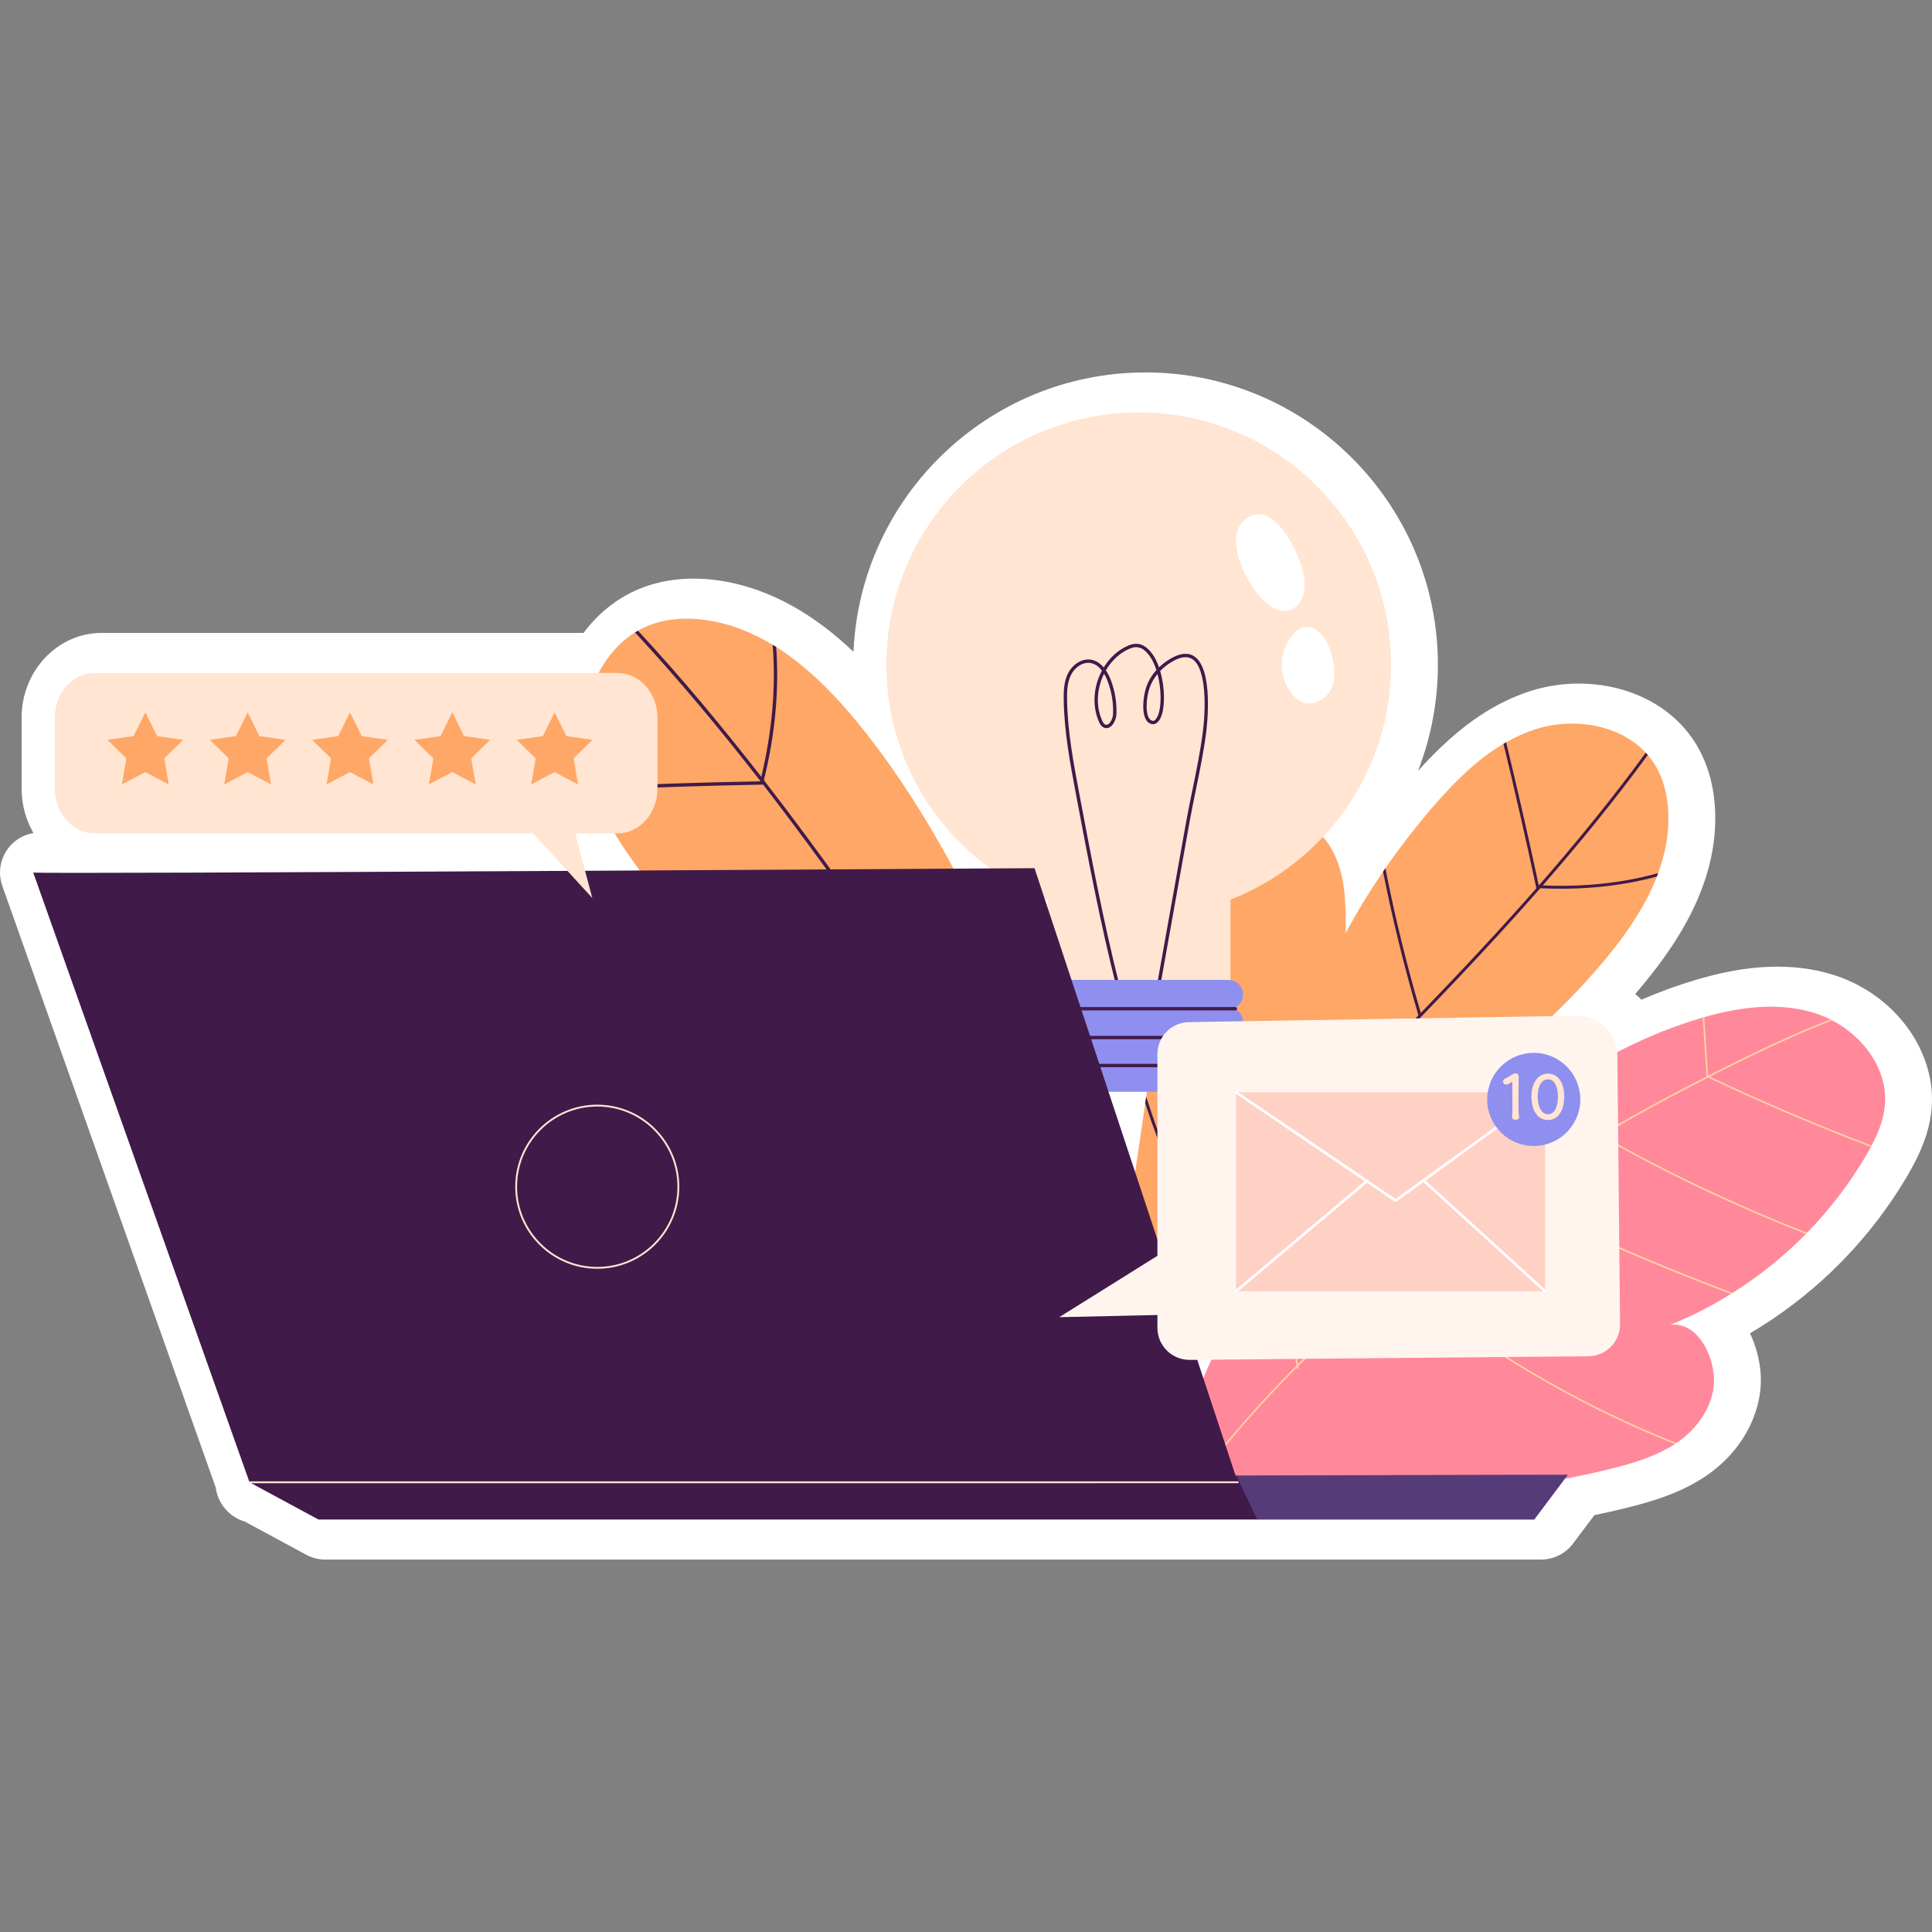 <?xml version="1.0" encoding="UTF-8"?>
<svg xmlns="http://www.w3.org/2000/svg" xmlns:xlink="http://www.w3.org/1999/xlink" version="1.1" id="Capa_1" x="0px" y="0px" viewBox="0 0 512 512" style="enable-background:new 0 0 512 512;" xml:space="preserve" width="300" height="300">
<rect x="0" y="0" width="512" height="512" fill="#808080" stroke="none"/>
<g>
	<path style="fill:#FFFFFF;" d="M86.205,413.302c-1.761,0-3.493-0.438-5.041-1.274l-16.26-8.784   c-4.078-1.188-7.172-4.712-7.729-9.017L0.612,234.776c-1.657-4.668,0.14-9.861,4.326-12.51c1.228-0.777,2.566-1.274,3.931-1.5   c-1.99-3.422-3.14-7.448-3.14-11.754v-18.823c0-12.384,9.506-22.458,21.189-22.458h127.724c2.775-3.708,6.105-6.811,9.837-9.136   c7.689-4.825,17.063-6.112,26.104-4.746c7.287,1.07,14.514,3.743,21.47,7.945c0.366,0.219,0.808,0.489,1.226,0.761   c4.304,2.711,8.589,6.088,12.9,10.177c1.806-41.132,35.832-74.035,77.401-74.035c42.721,0,77.477,34.757,77.477,77.477   c0,9.746-1.814,19.265-5.281,28.136c4.675-5.207,11.175-11.652,19.075-16.32l0.741-0.433c3.46-1.97,6.958-3.489,10.509-4.582   c3.976-1.212,8.111-1.82,12.32-1.82c10.79,0,20.742,4.045,27.304,11.098l0.185,0.204c0.249,0.271,0.497,0.554,0.734,0.842   c1.022,1.203,1.961,2.491,2.79,3.835c3.091,5.09,4.786,10.99,5.084,17.608c0.306,6.621-0.813,13.454-3.323,20.298   c-0.129,0.361-0.293,0.798-0.461,1.214c-3.316,8.544-9.019,17.471-17.382,27.162c0.572,0.471,1.117,0.974,1.635,1.502   c4.924-2.112,9.898-3.91,14.871-5.374c0.183-0.057,0.758-0.216,0.86-0.242c7.351-2.105,14.008-3.127,20.346-3.127   c5.946,0,11.545,0.943,16.638,2.8c1.319,0.487,2.566,1.022,3.734,1.602c0.288,0.133,0.692,0.33,1.158,0.602   c12.605,6.726,20.353,19.721,19.312,32.454c-0.373,4.719-1.856,9.428-4.665,14.78c-0.124,0.249-0.261,0.499-0.399,0.739   c-0.475,0.882-0.965,1.759-1.464,2.612c-4.758,8.075-10.5,15.576-17.092,22.333l-0.124,0.128c-0.091,0.1-0.123,0.133-0.217,0.23   c-6.419,6.521-13.597,12.294-21.337,17.159c-0.237,0.152-0.459,0.288-0.691,0.423c-0.711,0.442-1.428,0.875-2.148,1.302   c1.518,3.199,2.462,6.695,2.773,10.126c0.875,9.692-4.017,19.837-12.768,26.475c-0.508,0.394-1.091,0.811-1.694,1.208   c-0.126,0.09-0.566,0.388-0.627,0.428c-6.317,4.112-13.249,6.212-19.797,7.867c-2.954,0.741-6.008,1.436-9.126,2.081l-5.656,7.538   c-2.003,2.669-5.147,4.24-8.484,4.24H86.205z"/>
	<g>
		<g>
			<path style="fill:#FF899A;" d="M495.992,303.583c-0.055,0.123-0.132,0.254-0.202,0.371c-0.446,0.834-0.907,1.661-1.377,2.465     c-4.336,7.359-9.571,14.17-15.523,20.273c-0.101,0.102-0.202,0.205-0.31,0.323c-5.839,5.933-12.371,11.187-19.421,15.619     c-0.154,0.097-0.286,0.186-0.455,0.276c-5.115,3.194-10.512,5.949-16.112,8.207c6.586-0.914,10.982,6.673,11.582,13.303     c0.6,6.63-3.318,13.052-8.615,17.068c-0.423,0.328-0.854,0.633-1.294,0.916c-0.139,0.104-0.271,0.193-0.402,0.281     c-4.991,3.249-10.832,5.013-16.611,6.472c-32.444,8.146-66.324,8.108-99.794,7.977c-3.573-0.009-7.554-0.182-10.048-2.733     c-0.268-0.267-0.5-0.574-0.725-0.896c-0.089-0.132-0.177-0.263-0.251-0.389c-2.541-4.14-2.552-11.965-1.408-16.305     c5.064-19.151,16.222-35.803,28.561-51.504c0,0-0.015-0.007,0.007-0.016c0.178-0.234,0.35-0.452,0.528-0.686     c3.37-4.286,6.835-8.494,10.263-12.662c4.924-5.99,10.266-12.255,17.486-14.879c0.163-0.075,0.334-0.128,0.482-0.172     c0.178-0.068,0.349-0.121,0.52-0.173c7.758-2.383,18.008,1.676,18.971,9.723c9.092-9.46,19.479-17.732,30.806-24.35     c0.132-0.089,0.279-0.17,0.426-0.252c0.007-0.015,0.007-0.015,0.007-0.015c8.874-5.131,18.282-9.267,28.107-12.148     c0.022-0.009,0.022-0.009,0.044-0.017c0.142-0.029,0.275-0.08,0.418-0.109c9.991-2.88,20.873-4.164,30.61-0.61     c0.95,0.35,1.895,0.754,2.797,1.212c0.169,0.075,0.339,0.151,0.494,0.257c8.378,4.367,14.737,13.052,13.976,22.358     C499.228,296.581,497.788,300.18,495.992,303.583z"/>
			<path style="fill:#FFD2A7;" d="M485.552,270.41c-8.887,3.465-17.257,7.383-24.843,11.115c-2.553,1.258-5.091,2.523-7.583,3.808     c-0.178,0.068-0.325,0.15-0.472,0.232c-9.734,4.95-19.077,10.056-28.057,15.342c-0.147,0.082-0.288,0.148-0.404,0.244     c-8.592,5.036-16.815,10.236-24.708,15.564c-0.132,0.089-0.279,0.171-0.418,0.275c-10.206,6.915-19.858,14.078-28.912,21.471     c-0.117,0.096-0.226,0.176-0.342,0.271c-9.191,7.534-17.784,15.299-25.764,23.3c-0.146,0.12-0.276,0.246-0.39,0.379     c-9.958,9.995-18.957,20.363-26.975,31.095c-1.105,1.443-2.164,2.907-3.224,4.371l-0.335-0.242     c1.08-1.51,2.197-3.021,3.307-4.517c8.07-10.764,17.134-21.196,27.15-31.239c0.115-0.133,0.245-0.259,0.375-0.386     c7.915-7.938,16.427-15.646,25.464-23.083c0.132-0.089,0.248-0.184,0.342-0.271c3.137-2.565,6.335-5.102,9.603-7.59     c13.494-10.316,28.319-20.223,44.37-29.657c0.132-0.089,0.272-0.155,0.419-0.237c8.981-5.286,18.352-10.416,28.087-15.366     c0.125-0.074,0.25-0.147,0.405-0.206c2.588-1.335,5.215-2.633,7.864-3.941c7.505-3.676,15.786-7.559,24.547-10.989     C485.228,270.229,485.397,270.304,485.552,270.41z"/>
			<path style="fill:#FFD2A7;" d="M495.992,303.583c-0.055,0.123-0.132,0.254-0.202,0.371c-10.342-3.934-20.684-8.2-30.956-12.786     c-4.075-1.819-8.13-3.685-12.179-5.603l-0.415-0.185l0.004-0.091l-0.002-0.038l-1.007-15.591c0.142-0.029,0.275-0.08,0.418-0.109     l0.997,15.531l-0.007,0.015c0.169,0.075,0.323,0.144,0.485,0.235C467.291,292.025,481.626,298.129,495.992,303.583z"/>
			<path style="fill:#FFD2A7;" d="M478.889,326.692c-0.101,0.102-0.202,0.205-0.31,0.323c-6.312-2.467-12.525-5.075-18.631-7.8     c-12.41-5.54-24.375-11.582-35.756-18.064c-0.147-0.084-0.309-0.175-0.456-0.259c-0.061-0.027-0.116-0.07-0.178-0.098     l-0.108-0.048l-0.005-0.113c-0.722-6.15-0.994-12.357-0.798-18.54c0.132-0.089,0.279-0.17,0.426-0.252     c-0.21,6.213,0.048,12.452,0.772,18.639c0.101,0.063,0.208,0.111,0.309,0.175c0.147,0.084,0.294,0.168,0.441,0.252     C441.559,310.544,459.774,319.192,478.889,326.692z"/>
			<path style="fill:#FFD2A7;" d="M459.158,342.634c-0.154,0.097-0.286,0.186-0.455,0.276c-12.133-4.549-24.147-9.488-35.973-14.767     c-7.981-3.563-15.872-7.288-23.663-11.153c-0.085-0.057-0.162-0.091-0.254-0.132L399,316.48c0.169,0.076,0.316,0.16,0.485,0.235     C418.843,326.316,438.855,335.028,459.158,342.634z"/>
			<path style="fill:#FFD2A7;" d="M444.263,382.405c-0.139,0.104-0.271,0.193-0.402,0.281c-3.445-1.372-6.863-2.805-10.261-4.322     c-22.606-10.091-44.319-23.546-63.787-39.632c-0.14-0.099-0.258-0.207-0.391-0.322c-0.14-0.099-0.273-0.214-0.407-0.329     l-0.07-0.05l0.004-0.091c-1.689-13.609-0.675-27.615,2.92-40.875c0.163-0.075,0.334-0.128,0.482-0.172     c-3.633,13.262-4.67,27.276-2.994,40.915c0.133,0.115,0.266,0.23,0.406,0.329c0.133,0.115,0.251,0.223,0.391,0.322     C392.549,356.959,417.927,371.995,444.263,382.405z"/>
			<path style="fill:#FFD2A7;" d="M344.162,362.728l-0.426,0.086c-0.029-0.142-0.049-0.262-0.078-0.404l0.007-0.015     c-0.031-0.18-0.068-0.344-0.083-0.517c-2.049-12.017-2.039-24.517,0.003-36.57c0,0-0.015-0.007,0.007-0.016     c0.178-0.234,0.35-0.452,0.528-0.686c-2.137,12.141-2.202,24.763-0.163,36.886c0.031,0.18,0.061,0.359,0.092,0.539     C344.074,362.265,344.122,362.489,344.162,362.728z"/>
		</g>
		<g>
			<path style="fill:#FFA766;" d="M442.116,215.219c0.258,5.574-0.783,10.981-2.685,16.168c-0.105,0.291-0.219,0.602-0.339,0.898     c-3.442,8.868-9.406,17.07-15.69,24.334c-9.425,10.904-20.443,20.841-32.291,30.19c-0.295,0.253-0.609,0.495-0.923,0.738     l-0.015,0.004c-9.442,7.426-19.4,14.493-29.497,21.424c-0.338,0.218-0.671,0.45-1.005,0.682     c-9.33,6.371-18.755,12.642-28.01,18.942c-0.348,0.237-0.711,0.478-1.06,0.715l-0.015,0.005     c-12.823,8.759-25.242,17.62-36.526,27.007c-0.274,0.214-0.544,0.443-0.814,0.672c0.088-0.4,0.16-0.794,0.233-1.19     c3.355-17.151,4.224-23.591,5.97-35.597c1.356-9.279,2.692-18.567,4.047-27.846l-0.005-0.015c0.082-0.576,0.179-1.156,0.26-1.733     l-0.005-0.015c0.444-3.085,0.911-6.145,1.355-9.23c2.186-15.107,4.578-30.698,11.103-44.338c0.15-0.354,0.335-0.702,0.504-1.046     c1.438-2.905,3.081-5.727,4.945-8.407c4.448-6.391,11.29-12.369,19.032-11.48c6.394,0.721,11.46,6.127,13.72,12.154     c2.271,6.008,2.26,12.604,2.214,19.033c3.014-5.626,6.314-11.064,9.911-16.27c0.189-0.333,0.406-0.627,0.609-0.916     c3.876-5.616,8.076-11.023,12.55-16.224c5.461-6.363,11.597-12.528,18.752-16.756c0.233-0.137,0.466-0.273,0.7-0.41     c2.605-1.482,5.371-2.706,8.271-3.599c9.894-3.013,21.861-1.027,28.737,6.365c0.172,0.19,0.363,0.391,0.525,0.6     c0.706,0.82,1.347,1.691,1.927,2.63C440.874,206.449,441.918,210.841,442.116,215.219z"/>
			<g>
				<path style="fill:#401A49;" d="M436.677,200.078c-8.719,11.934-18.098,23.407-27.832,34.568      c-0.216,0.245-0.432,0.49-0.649,0.734c-14.109,16.104-28.991,31.539-43.817,46.633c-0.211,0.211-0.406,0.417-0.602,0.623      c-3.295,3.347-6.565,6.67-9.839,9.979c-3.962,4.022-7.964,8.073-11.961,12.138l0.005,0.015      c-0.186,0.187-0.386,0.378-0.582,0.584c-7.162,7.308-14.356,14.722-21.45,22.252c-0.221,0.23-0.441,0.46-0.658,0.705      c-8.635,9.154-17.103,18.484-25.232,28.017c-1.097,1.277-2.19,2.569-3.268,3.857l-0.606-0.494      c1.093-1.292,2.181-2.599,3.292-3.881c8.14-9.553,16.622-18.887,25.263-28.075c0.186-0.187,0.381-0.393,0.562-0.594      c7.194-7.625,14.488-15.135,21.766-22.543c0.196-0.206,0.377-0.408,0.577-0.599c3.922-3.994,7.849-7.973,11.735-11.923      c3.285-3.328,6.579-6.675,9.87-10.037l0.01-0.019c0.105-0.081,0.205-0.177,0.286-0.282c4.122-4.185,8.25-8.404,12.35-12.663      c0.211-0.211,0.421-0.421,0.632-0.632c10.416-10.788,20.724-21.769,30.668-33.092l0.649-0.734      c9.905-11.343,19.435-23.009,28.306-35.135C436.324,199.668,436.515,199.869,436.677,200.078z"/>
				<path style="fill:#401A49;" d="M439.43,231.387c-0.105,0.291-0.219,0.602-0.339,0.898c-9.507,2.586-19.859,3.635-30.895,3.096      c-0.245-0.006-0.504-0.007-0.754-0.027l-0.245-0.006l-0.049-0.001l-0.072-0.286c-2.686-12.619-5.584-25.35-8.633-37.938      c0.233-0.137,0.466-0.273,0.7-0.41c3.044,12.573,5.953,25.285,8.634,37.889c0.015-0.005,0.049,0.001,0.068,0.011      c0.328,0.012,0.671,0.02,0.998,0.033C419.79,235.1,430.016,234.009,439.43,231.387z"/>
				<path style="fill:#401A49;" d="M367.142,230.102c2.528,12.894,5.678,25.759,9.388,38.338c0.067,0.271,0.149,0.537,0.231,0.803      l-0.74,0.228l-0.123-0.4c-3.683-12.49-6.835-25.257-9.365-38.053C366.722,230.685,366.939,230.392,367.142,230.102z"/>
				<path style="fill:#401A49;" d="M391.111,286.809c-0.295,0.253-0.609,0.495-0.923,0.738l-0.015,0.004      c-8.948-0.388-17.828-2.028-26.396-4.915c-0.214-0.064-0.428-0.127-0.647-0.206l0.132-0.413l0.125-0.33      c0.054,0.016,0.107,0.032,0.161,0.048c0.272,0.094,0.544,0.189,0.831,0.279C373.059,284.898,382.058,286.502,391.111,286.809z"/>
				<path style="fill:#401A49;" d="M360.676,308.976c-0.338,0.218-0.671,0.45-1.005,0.682c-6.03-0.59-12.015-1.825-17.854-3.689      l-0.16-0.048l-0.065-0.158c-0.06-0.144-0.116-0.272-0.191-0.411c-0.112-0.257-0.219-0.5-0.33-0.757      c-9.838-21.854-18.197-44.536-24.864-67.56c0.15-0.354,0.335-0.702,0.504-1.046c6.663,23.171,15.039,46.01,24.937,68.007      c0.111,0.257,0.219,0.5,0.33,0.757l0.005,0.015c0.089,0.183,0.154,0.341,0.242,0.525      C348.253,307.195,354.454,308.445,360.676,308.976z"/>
				<path style="fill:#401A49;" d="M331.661,328.599c-0.348,0.237-0.711,0.478-1.06,0.715l-0.015,0.005      c-3.86-0.173-7.628-0.519-11.294-1.01c-0.019-0.01-0.049-0.001-0.068-0.011l-0.186-0.024l-0.099-0.164      c-0.071-0.124-0.141-0.248-0.197-0.377c-6.194-11.28-11.283-23.126-15.245-35.368l-0.005-0.015      c0.082-0.576,0.179-1.156,0.26-1.733c3.973,12.644,9.185,24.89,15.552,36.521c0.075,0.139,0.15,0.278,0.225,0.417      c0.137,0.023,0.273,0.045,0.42,0.049C323.748,328.103,327.659,328.438,331.661,328.599z"/>
			</g>
		</g>
		<g>
			<path style="fill:#FFA766;" d="M187.226,164.343c6.304,0.925,12.138,3.269,17.537,6.532c0.304,0.181,0.627,0.377,0.933,0.576     c9.19,5.79,17.085,14.261,23.858,22.887c10.169,12.939,18.907,27.454,26.806,42.77c0.219,0.385,0.422,0.79,0.626,1.195     l0.002,0.018c6.268,12.201,12.02,24.902,17.59,37.729c0.17,0.426,0.358,0.851,0.545,1.275     c5.109,11.845,10.085,23.776,15.131,35.522c0.19,0.442,0.381,0.901,0.571,1.343l0.002,0.018     c7.025,16.281,14.252,32.131,22.315,46.824c0.18,0.354,0.378,0.706,0.576,1.058c-0.429-0.185-0.855-0.353-1.283-0.521     c-18.494-7.496-25.522-9.872-38.6-14.445c-10.105-3.54-20.225-7.061-30.33-10.602l-0.018,0.002     c-0.628-0.217-1.257-0.452-1.885-0.669l-0.018,0.002c-3.361-1.169-6.689-2.359-10.05-3.528     c-16.457-5.74-33.412-11.819-47.279-22.103c-0.364-0.246-0.715-0.528-1.063-0.793c-2.943-2.245-5.749-4.701-8.346-7.374     c-6.195-6.377-11.405-15.349-8.722-23.833c2.201-7.01,9.364-11.511,16.612-12.732c7.229-1.236,14.62,0.212,21.816,1.664     c-5.649-4.604-11.026-9.487-16.078-14.653c-0.333-0.284-0.615-0.592-0.895-0.882c-5.45-5.568-10.597-11.453-15.451-17.601     c-5.943-7.507-11.517-15.728-14.697-24.669c-0.102-0.291-0.205-0.583-0.307-0.874c-1.094-3.243-1.864-6.61-2.233-10.055     c-1.223-11.746,3.61-24.728,13.394-30.825c0.25-0.151,0.517-0.322,0.787-0.458c1.072-0.613,2.189-1.141,3.368-1.588     C177.125,163.825,182.276,163.611,187.226,164.343z"/>
			<g>
				<path style="fill:#401A49;" d="M169.071,167.141c11.477,12.372,22.295,25.384,32.685,38.726      c0.227,0.296,0.455,0.591,0.682,0.887c14.978,19.323,29.037,39.366,42.726,59.271c0.19,0.282,0.378,0.546,0.567,0.811      c3.034,4.422,6.047,8.811,9.042,13.202c3.645,5.317,7.314,10.685,11,16.05l0.017-0.002c0.169,0.249,0.34,0.515,0.528,0.779      c6.631,9.62,13.375,19.299,20.27,28.89c0.21,0.298,0.419,0.595,0.647,0.891c8.38,11.673,16.993,23.196,25.908,34.385      c1.193,1.508,2.403,3.014,3.611,4.503l-0.685,0.571c-1.21-1.506-2.438-3.01-3.633-4.536      c-8.934-11.204-17.549-22.745-25.966-34.432c-0.169-0.249-0.357-0.513-0.544-0.76c-6.98-9.725-13.809-19.537-20.528-29.307      c-0.189-0.264-0.375-0.511-0.546-0.777c-3.622-5.266-7.227-10.534-10.808-15.751c-3.014-4.407-6.048-8.829-9.1-13.249      l-0.02-0.016c-0.068-0.135-0.153-0.268-0.254-0.382c-3.793-5.532-7.623-11.078-11.504-16.601      c-0.19-0.282-0.38-0.564-0.571-0.846c-9.823-14.025-19.887-27.971-30.413-41.583l-0.682-0.887      c-10.557-13.573-21.557-26.797-33.217-39.38C168.534,167.448,168.801,167.277,169.071,167.141z"/>
				<path style="fill:#401A49;" d="M204.763,170.875c0.304,0.181,0.627,0.377,0.933,0.576c0.828,11.219-0.251,23.052-3.259,35.304      c-0.06,0.273-0.117,0.564-0.195,0.839l-0.06,0.273l-0.012,0.055l-0.336,0.018c-14.729,0.262-29.631,0.738-44.405,1.414      c-0.102-0.291-0.205-0.583-0.307-0.874c14.756-0.674,29.639-1.166,44.35-1.426c-0.002-0.018,0.012-0.055,0.028-0.074      c0.086-0.365,0.169-0.747,0.254-1.112C204.648,193.698,205.653,181.998,204.763,170.875z"/>
				<path style="fill:#401A49;" d="M187.578,251.622c15.004-0.025,30.109-0.754,45.017-2.173c0.318-0.016,0.635-0.05,0.951-0.084      l0.094,0.879l-0.475,0.051c-14.802,1.408-29.799,2.161-44.693,2.209C188.14,252.22,187.858,251.912,187.578,251.622z"/>
				<path style="fill:#401A49;" d="M256.361,237.107c0.219,0.385,0.422,0.79,0.626,1.195l0.002,0.018      c-2.384,9.945-6.157,19.542-11.258,28.516c-0.118,0.226-0.236,0.452-0.372,0.68l-0.434-0.238l-0.343-0.212      c0.029-0.057,0.059-0.113,0.089-0.169c0.165-0.284,0.33-0.569,0.494-0.871C250.287,256.925,254.045,247.188,256.361,237.107z"/>
				<path style="fill:#401A49;" d="M274.578,276.05c0.17,0.426,0.358,0.851,0.545,1.275c-1.975,6.63-4.663,13.07-8.024,19.208      l-0.089,0.169l-0.191,0.038c-0.174,0.037-0.33,0.071-0.502,0.125c-0.313,0.069-0.608,0.136-0.92,0.205      c-26.639,6.267-53.883,10.696-81.143,13.154c-0.364-0.246-0.715-0.528-1.063-0.793c27.424-2.422,54.848-6.835,81.66-13.138      c0.312-0.069,0.608-0.136,0.92-0.206l0.017-0.002c0.225-0.06,0.416-0.098,0.641-0.158      C269.876,289.586,272.628,282.908,274.578,276.05z"/>
				<path style="fill:#401A49;" d="M290.254,312.846c0.19,0.442,0.381,0.901,0.571,1.343l0.002,0.018      c-1.034,4.289-2.243,8.437-3.592,12.44c-0.016,0.02-0.012,0.055-0.028,0.074l-0.067,0.203l-0.205,0.075      c-0.154,0.052-0.309,0.104-0.465,0.139c-13.992,4.486-28.379,7.609-42.964,9.385l-0.018,0.002      c-0.628-0.217-1.257-0.452-1.885-0.669c15.038-1.7,29.899-4.874,44.323-9.477c0.172-0.054,0.344-0.108,0.516-0.162      c0.055-0.148,0.111-0.296,0.146-0.46C287.974,321.607,289.202,317.297,290.254,312.846z"/>
			</g>
		</g>
		<g>
			<path style="fill:#FFE5D2;" d="M368.646,176.176c0-36.931-29.939-66.87-66.87-66.87c-36.931,0-66.87,29.939-66.87,66.87     c0,28.456,17.806,52.697,42.858,62.353v21.843h48.329v-21.954C350.986,228.683,368.646,204.518,368.646,176.176z"/>
			<path style="fill:#401A49;" d="M306.75,263.266c-0.025,0-0.052-0.002-0.079-0.006c-0.243-0.044-0.404-0.274-0.36-0.519     l7.985-44.676c0.531-2.971,1.148-5.979,1.745-8.887c1.008-4.922,2.052-10.012,2.709-15.075     c0.782-6.018,1.081-16.882-2.749-19.415c-1.333-0.883-3.134-0.661-5.358,0.646c-1.203,0.707-2.272,1.544-3.18,2.479     c1.245,4.253,1.328,9.401,0.247,12.096c-0.473,1.178-1.14,1.858-1.983,2.019c-0.826-0.013-1.448-0.358-1.889-0.994     c-1.4-2.002-0.866-6.464-0.063-8.847c0.548-1.628,1.462-3.153,2.68-4.502c-0.446-1.395-1.021-2.661-1.724-3.648     c-1.029-1.448-2.065-2.23-3.165-2.393c-0.868-0.134-1.816,0.109-3.019,0.74c-2.303,1.209-4.169,3.115-5.477,5.366     c0.586,0.87,1.004,1.78,1.276,2.485c1.111,2.866,1.636,6.004,1.521,9.077c-0.046,1.276-0.745,2.952-1.833,3.544     c-0.554,0.299-1.165,0.289-1.711-0.04c-0.525-0.312-0.818-0.843-1.054-1.37c-1.931-4.301-1.466-9.46,0.753-13.627     c-0.741-0.962-1.724-1.786-2.985-2.008c-2.188-0.376-4.247,1.255-5.171,3.067c-1.054,2.063-1.111,4.506-1.081,6.636     c0.125,8.399,1.707,16.79,3.236,24.903c3.107,16.491,6.318,33.532,10.479,50.107c0.052-0.021,0.109-0.031,0.167-0.031     c0,0,0,0,0.002,0c0.422,0,0.634,0.282,0.657,0.563c0.033,0.418-0.368,0.933-0.782,1c-0.27,0.054-0.6-0.09-0.705-0.502     c-4.268-16.857-7.535-34.197-10.696-50.969c-1.536-8.152-3.123-16.581-3.249-25.057c-0.034-2.236,0.029-4.809,1.178-7.054     c1.077-2.107,3.521-3.989,6.121-3.54c1.389,0.245,2.475,1.069,3.305,2.056c1.376-2.259,3.293-4.165,5.636-5.395     c1.379-0.726,2.51-0.987,3.565-0.833c1.353,0.201,2.584,1.102,3.761,2.757c0.682,0.96,1.249,2.142,1.699,3.439     c0.889-0.858,1.906-1.63,3.033-2.293c2.546-1.494,4.665-1.703,6.301-0.621c5.169,3.418,3.366,18.56,3.144,20.275     c-0.663,5.094-1.709,10.2-2.722,15.137c-0.596,2.904-1.211,5.906-1.741,8.868l-7.985,44.676     C307.152,263.115,306.964,263.266,306.75,263.266z M296.667,261.282h0.01H296.667z M292.588,178.55     c-1.912,3.851-2.259,8.516-0.502,12.432c0.176,0.391,0.383,0.782,0.695,0.969c0.284,0.169,0.544,0.176,0.828,0.021     c0.701-0.381,1.326-1.659,1.368-2.793c0.109-2.952-0.395-5.968-1.462-8.721C293.303,179.91,292.998,179.228,292.588,178.55z      M306.752,178.606c-0.954,1.151-1.678,2.423-2.132,3.766c-0.872,2.594-1.109,6.54-0.052,8.052     c0.282,0.404,0.638,0.607,1.088,0.619c0.556-0.117,0.983-0.864,1.226-1.467C307.853,187.16,307.786,182.533,306.752,178.606z"/>
			<g>
				<g>
					<path style="fill:#8F8FEF;" d="M325.561,267.439h-47.417c-2.132,0-3.875-1.744-3.875-3.875l0,0       c0-2.131,1.744-3.875,3.875-3.875h47.417c2.131,0,3.875,1.744,3.875,3.875l0,0       C329.436,265.695,327.692,267.439,325.561,267.439z"/>
					<path style="fill:#8F8FEF;" d="M325.561,274.734h-47.417c-2.132,0-3.875-1.744-3.875-3.875l0,0       c0-2.132,1.744-3.875,3.875-3.875h47.417c2.131,0,3.875,1.744,3.875,3.875l0,0C329.436,272.99,327.692,274.734,325.561,274.734       z"/>
					<path style="fill:#8F8FEF;" d="M325.561,282.485h-47.417c-2.132,0-3.875-1.744-3.875-3.876l0,0       c0-2.131,1.744-3.875,3.875-3.875h47.417c2.131,0,3.875,1.744,3.875,3.875l0,0       C329.436,280.741,327.692,282.485,325.561,282.485z"/>
					<path style="fill:#8F8FEF;" d="M317.73,289.324H285.29c-0.796,0-1.448-0.651-1.448-1.448v-4.855       c0-0.796,0.651-1.448,1.448-1.448h32.439c0.796,0,1.448,0.651,1.448,1.448v4.855       C319.177,288.672,318.526,289.324,317.73,289.324z"/>
				</g>
				<path style="fill:#401A49;" d="M327.383,267.77h-50.95c-0.247,0-0.446-0.199-0.446-0.446c0-0.247,0.199-0.446,0.446-0.446h50.95      c0.247,0,0.446,0.199,0.446,0.446C327.829,267.571,327.63,267.77,327.383,267.77z"/>
				<path style="fill:#401A49;" d="M327.383,275.407h-50.95c-0.247,0-0.446-0.199-0.446-0.445c0-0.247,0.199-0.446,0.446-0.446      h50.95c0.247,0,0.446,0.199,0.446,0.446C327.829,275.209,327.63,275.407,327.383,275.407z"/>
				<path style="fill:#401A49;" d="M318.379,282.817h-33.967c-0.247,0-0.446-0.199-0.446-0.446c0-0.247,0.199-0.446,0.446-0.446      h33.967c0.247,0,0.446,0.199,0.446,0.446C318.825,282.618,318.626,282.817,318.379,282.817z"/>
			</g>
		</g>
		<path style="fill:#FFFFFF;" d="M337.05,160.889c1.16,0.674,2.488,1.167,3.823,1.028c1.986-0.207,3.624-1.821,4.331-3.689    c0.706-1.868,0.621-3.943,0.285-5.912c-0.915-5.372-8.207-21.157-15.78-14.425C323.705,143.229,331.618,157.731,337.05,160.889z"/>
		<path style="fill:#FFFFFF;" d="M339.791,174.291c-0.508,3.323,0.426,6.842,2.514,9.476c0.832,1.049,1.873,1.983,3.14,2.416    c2.966,1.015,6.317-1.141,7.524-4.034c1.207-2.893,0.728-6.219-0.234-9.202c-0.594-1.843-1.394-3.675-2.756-5.052    C345.093,162.956,340.527,169.476,339.791,174.291z"/>
		<g>
			<path style="fill:#401A49;" d="M8.803,231.229l57.321,161.586h261.898L274.16,230.076     C274.16,230.076,9.297,231.723,8.803,231.229z"/>
			<path style="fill:#401A49;" d="M415.489,390.831l-8.903,11.864H84.399l-18.27-9.87c0-1.006,158.007-1.568,261.493-1.8     C378.02,390.889,415.489,390.831,415.489,390.831z"/>
			<path style="opacity:0.29;fill:#8F8FEF;" d="M415.489,390.831l-8.903,11.864h-73.41l-5.555-11.671     C378.02,390.889,415.489,390.831,415.489,390.831z"/>
			<path style="fill:#FFE5D2;" d="M66.129,393.067c-0.134,0-0.243-0.109-0.243-0.243c0-0.134,0.109-0.243,0.243-0.243l261.892-0.01     c0.134,0,0.243,0.109,0.243,0.243c0,0.134-0.109,0.243-0.243,0.243L66.129,393.067z"/>
			<path style="fill:#FFE5D2;" d="M158.282,336.231c-11.985,0-21.738-9.753-21.738-21.737c0-11.987,9.753-21.74,21.738-21.74     c11.985,0,21.737,9.753,21.737,21.74C180.019,326.478,170.267,336.231,158.282,336.231z M158.282,293.239     c-11.719,0-21.252,9.535-21.252,21.254c0,11.719,9.533,21.252,21.252,21.252c11.719,0,21.252-9.533,21.252-21.252     C179.534,302.774,170.001,293.239,158.282,293.239z"/>
		</g>
		<g>
			<g>
				<path style="fill:#FFE5D2;" d="M163.653,178.34H25.113c-5.844,0-10.582,5.305-10.582,11.848v18.823      c0,6.544,4.738,11.849,10.582,11.849h116.195l15.666,17.143l-4.561-17.143h11.24c5.844,0,10.582-5.305,10.582-11.849v-18.823      C174.234,183.645,169.497,178.34,163.653,178.34z"/>
			</g>
			<g>
				<g>
					<polygon style="fill:#FFA766;" points="38.515,188.78 41.618,195.067 48.556,196.075 43.535,200.968 44.72,207.878        38.515,204.616 32.309,207.878 33.494,200.968 28.474,196.075 35.412,195.067      "/>
				</g>
				<g>
					<polygon style="fill:#FFA766;" points="65.631,188.78 68.734,195.067 75.672,196.075 70.651,200.968 71.837,207.878        65.631,204.616 59.425,207.878 60.611,200.968 55.59,196.075 62.528,195.067      "/>
				</g>
				<g>
					<polygon style="fill:#FFA766;" points="92.747,188.78 95.85,195.067 102.788,196.075 97.768,200.968 98.953,207.878        92.747,204.616 86.542,207.878 87.727,200.968 82.707,196.075 89.644,195.067      "/>
				</g>
				<g>
					<polygon style="fill:#FFA766;" points="119.864,188.78 122.966,195.067 129.904,196.075 124.884,200.968 126.069,207.878        119.864,204.616 113.658,207.878 114.843,200.968 109.823,196.075 116.761,195.067      "/>
				</g>
				<g>
					<polygon style="fill:#FFA766;" points="146.98,188.78 150.083,195.067 157.021,196.075 152,200.968 153.185,207.878        146.98,204.616 140.774,207.878 141.959,200.968 136.939,196.075 143.877,195.067      "/>
				</g>
			</g>
		</g>
		<g>
			<g>
				<g>
					<path style="fill:#FFF5EE;" d="M280.71,349.065l14.648-0.317l11.369-0.264v3.411c0,4.706,3.834,8.514,8.567,8.487h1.111       l11.104-0.106l9.889-0.106l65.598-0.582l17.926-0.159c4.68-0.026,8.461-3.86,8.408-8.566l-0.476-47.407l-0.238-23.743       c-0.053-5.896-4.891-10.629-10.788-10.523l-11.501,0.185l-78.819,1.295l-11.104,0.185l-0.608,0.026h-0.714       c-4.653,0.053-8.355,3.834-8.355,8.487v53.436l-11.369,7.112L280.71,349.065z"/>
				</g>
			</g>
			<g>
				<g>
					<rect x="327.569" y="289.474" style="fill:#FFD0C4;" width="81.902" height="52.728"/>
					<path style="fill:#FFFFFF;" d="M369.858,318.531c-0.071,0-0.14-0.021-0.201-0.061l-42.289-28.7       c-0.165-0.111-0.207-0.335-0.096-0.498c0.109-0.165,0.337-0.209,0.498-0.096l42.082,28.559l39.408-28.553       c0.161-0.117,0.385-0.082,0.502,0.079c0.115,0.161,0.079,0.385-0.079,0.502l-39.613,28.7       C370.007,318.508,369.931,318.531,369.858,318.531z"/>
					<path style="fill:#FFFFFF;" d="M327.569,342.559c-0.103,0-0.203-0.042-0.274-0.128c-0.128-0.151-0.109-0.377,0.044-0.504       l34.659-29.174c0.151-0.128,0.377-0.111,0.504,0.044c0.128,0.151,0.109,0.376-0.044,0.504l-34.66,29.174       C327.732,342.532,327.651,342.559,327.569,342.559z"/>
					<path style="fill:#FFFFFF;" d="M409.472,342.559c-0.086,0-0.174-0.029-0.241-0.092l-32.22-29.342       c-0.146-0.134-0.157-0.36-0.025-0.506c0.136-0.146,0.364-0.159,0.506-0.025l32.22,29.342c0.146,0.134,0.157,0.36,0.025,0.506       C409.666,342.519,409.568,342.559,409.472,342.559z"/>
				</g>
			</g>
			<g>
				<path style="fill:#8F8FEF;" d="M418.799,291.359c0,6.814-5.524,12.338-12.338,12.338c-6.814,0-12.337-5.524-12.337-12.338      s5.524-12.338,12.337-12.338C413.276,279.022,418.799,284.545,418.799,291.359z"/>
				<g>
					<path style="fill:#FFE5D2;" d="M400.806,294.423c0-1.928,0-3.695-0.03-7.754c-0.465,0.23-1.042,0.762-1.596,0.762       c-0.496,0-0.836-0.34-0.836-0.82c0-0.333,0.193-0.606,0.591-0.806c0.481-0.244,0.968-0.532,1.338-0.753       c0.591-0.363,1.042-0.599,1.397-0.599c0.57,0,0.85,0.525,0.85,0.953c0,0.142-0.066,0.259-0.066,0.392       c-0.015,0.836-0.022,2.018-0.022,3.215c0,1.966-0.096,5.449,0.103,6.542c0.022,0.133,0.044,0.259,0.044,0.392       c0,0.437-0.177,0.799-0.872,0.799c-0.776,0-0.998-0.288-0.998-0.799C400.709,295.473,400.806,295.009,400.806,294.423z"/>
					<path style="fill:#FFE5D2;" d="M405.836,290.632c0-3.593,1.707-6.105,4.383-6.105c2.78,0,4.323,2.512,4.323,6.105       c0,3.385-1.478,6.186-4.323,6.186C407.337,296.818,405.836,294.018,405.836,290.632z M412.873,290.632       c0-2.44-0.813-4.591-2.617-4.591c-1.802,0-2.742,1.863-2.742,4.591c0,2.291,0.813,4.663,2.742,4.663       C412.148,295.295,412.873,292.923,412.873,290.632z"/>
				</g>
			</g>
		</g>
	</g>
</g>















</svg>
